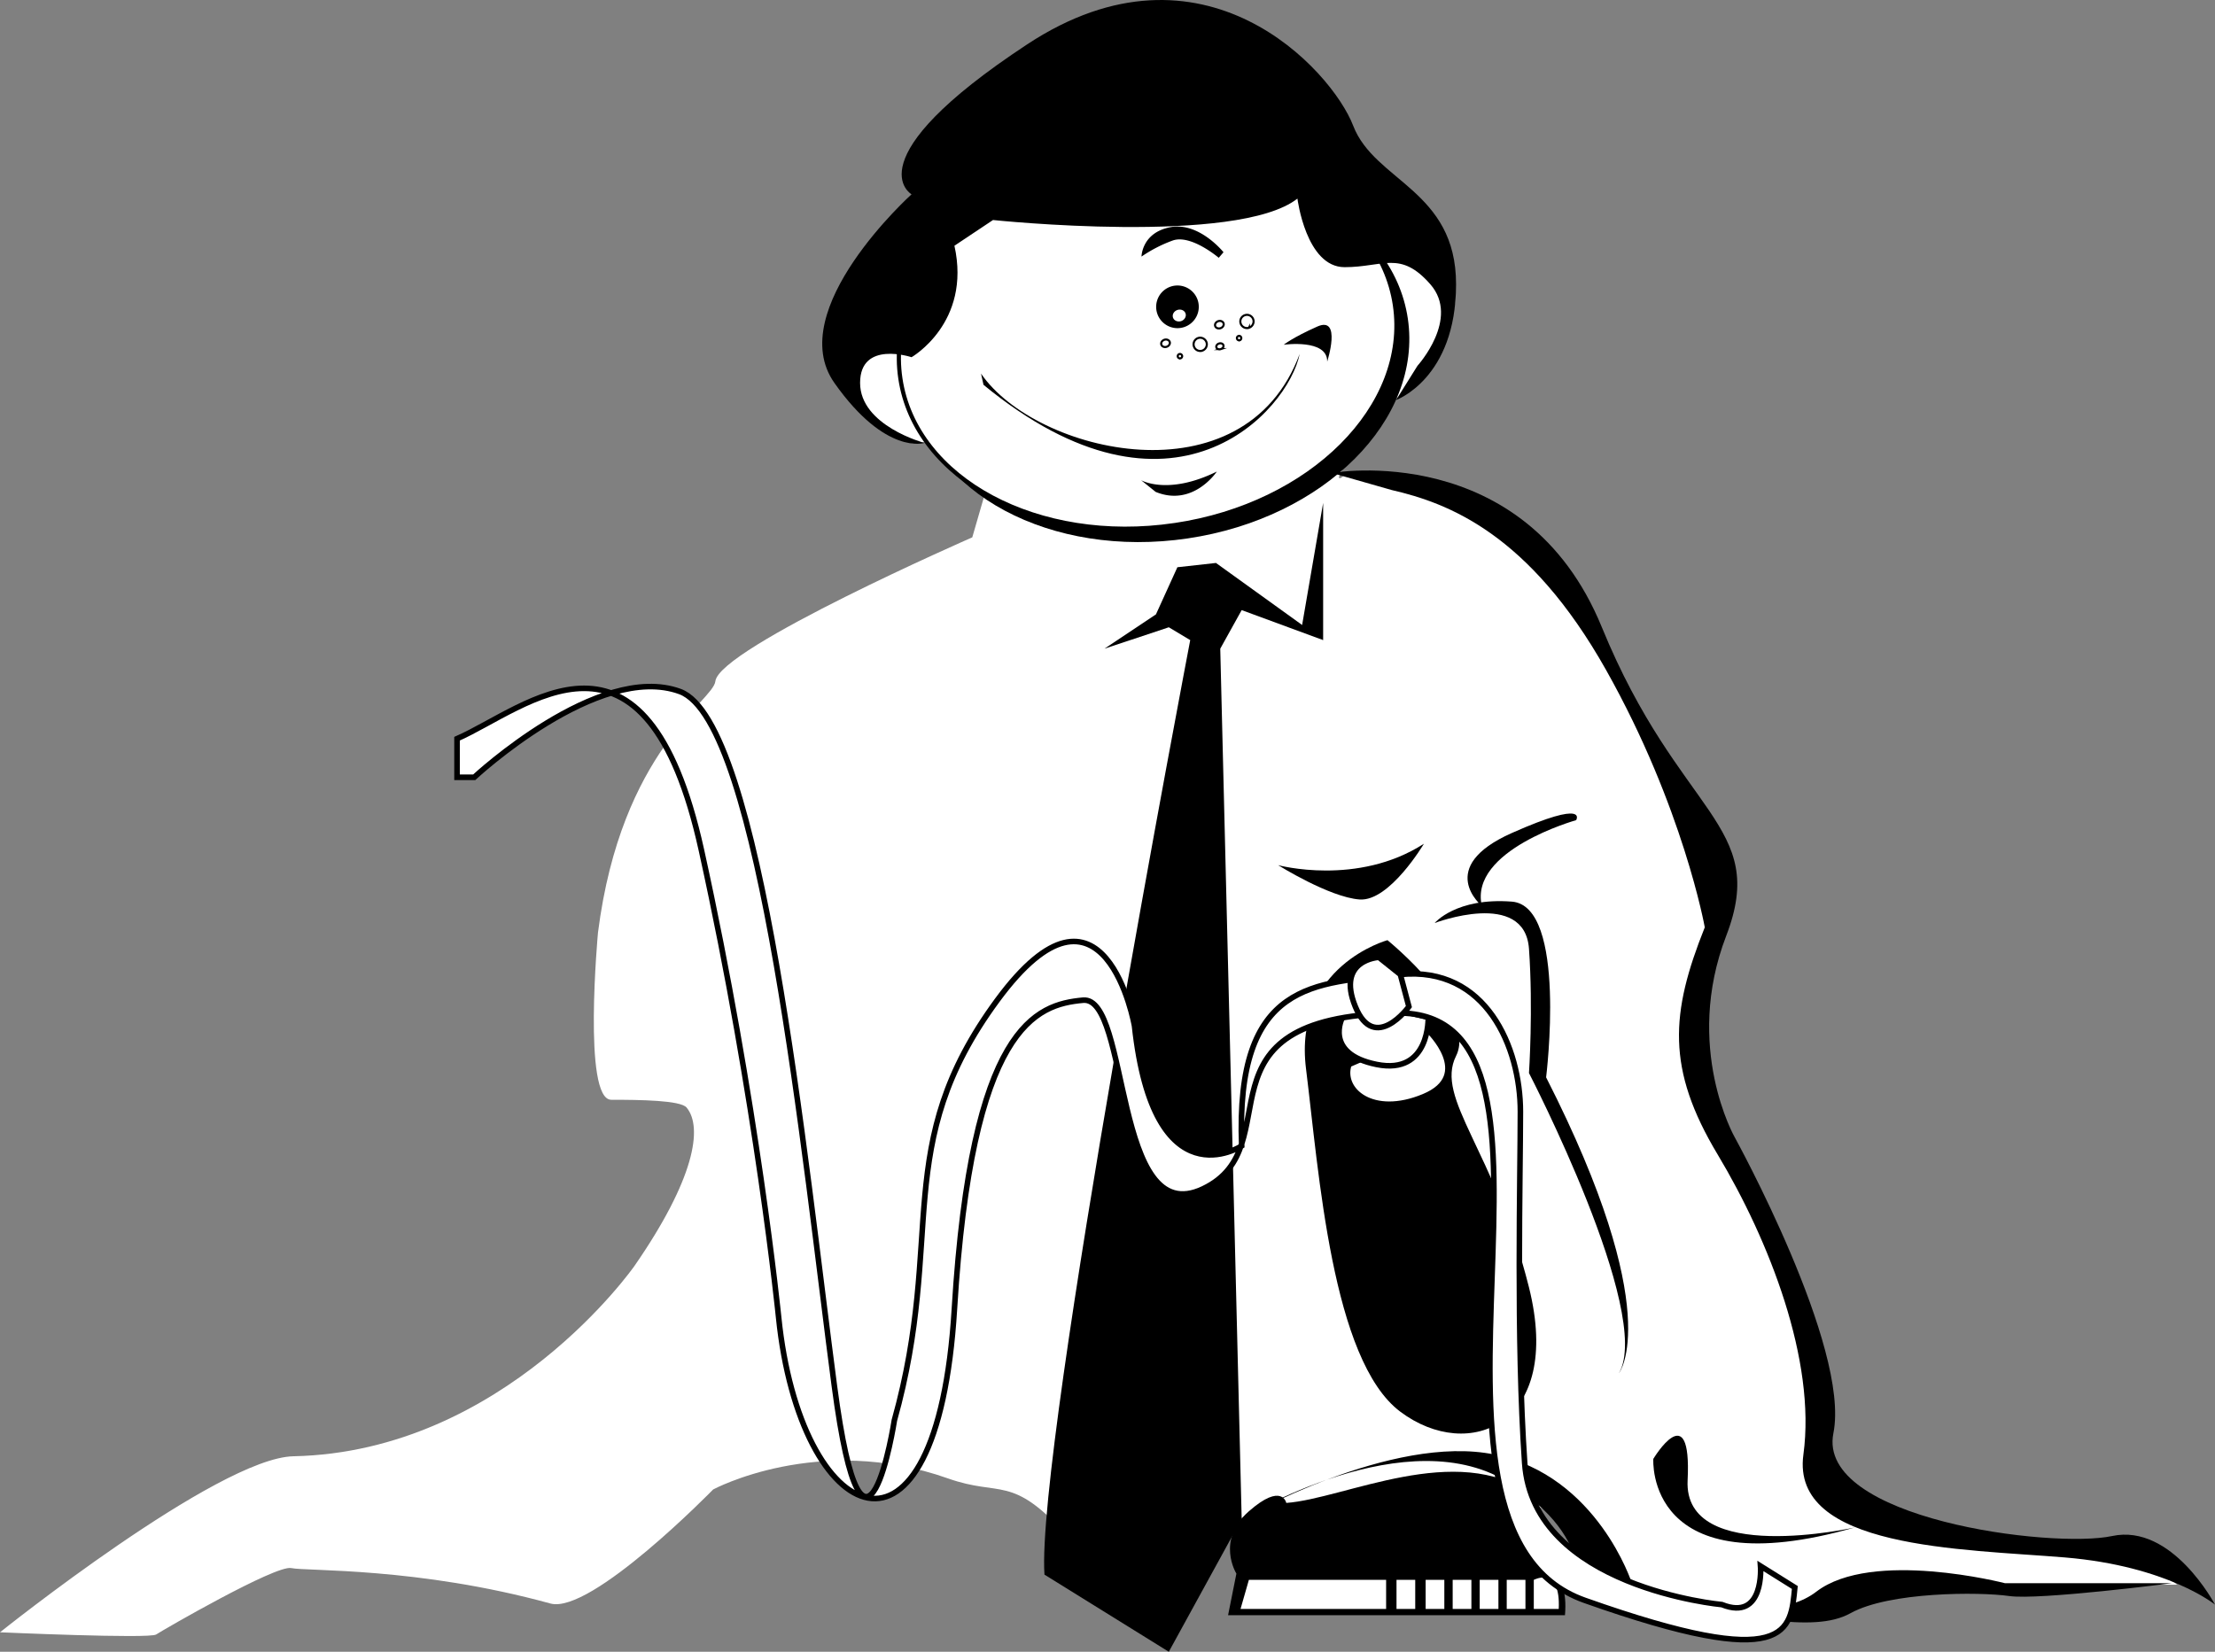 <svg xmlns="http://www.w3.org/2000/svg" width="250.027" height="186.494"><rect width="100%" height="100%" fill="#808080" stroke="none"/><path fill="#fff" d="m103.625 39.17-8.125.624L97 45.92s4.906 4.16 6.125 4.125c1.223-.035 2-.375 2-.375l6 6.25-1.375 4.75s-28.586 12.504-29 16.25c-.25 2.25-10.625 7.75-13.25 28.375 0 0-1.75 18.875 1.5 18.875s7.82.059 8.5.875c1.875 2.25.875 8.125-5.875 17.875 0 0-14.625 21-38.5 21.5C24.605 164.6 0 184.294 0 184.294s16.875.75 17.625.25 13.5-7.875 15.25-7.5 14.25-.125 29.25 4c4.59 1.262 18.375-12.875 18.375-12.875s11.906-6.418 26.5-1.25c6 2.125 7.125-.5 13.375 6.375l24.5-2.375 3.75-.375s16.934-3.77 22.125-1.625c4.688 1.938 8.875 3.125 11 9 .914 2.532 11.75 6 16 4.875s20.25-4 20.25-4l24.25.125h3.5s-5.25-4.5-7-4.25-34.625-1.625-33.125-9.625-10.625-37.375-12-37.875-1.332-24.742.625-29.5c.875-2.125-17.125-29.625-18.875-33.5s-20.75-12.875-23.625-10.5 5.375-9 6.375-9 7.5-9.5 5.875-11.875-9.625-10.375-9.625-10.375-19.625-13.75-42.75-.375c0 0-10.25 10-8 17.125"/><path d="M156.617 106.15s-10.648 2.906-9.195 14.52c1.45 11.617 2.902 32.91 10.648 38.722 7.742 5.805 18.39 1.45 14.52-14.039-3.871-15.488-10.649-21.297-8.23-26.133 2.421-4.84-7.743-13.07-7.743-13.07"/><path fill="#fff" d="M161.215 116.314s5.324 5.082-.485 7.5c-5.808 2.422-9.437-.723-8.468-3.629l8.953-3.871"/><path fill="none" stroke="#000" stroke-miterlimit="10" stroke-width=".629" d="M161.215 116.314s5.324 5.082-.485 7.5c-5.808 2.422-9.437-.723-8.468-3.629zm0 0"/><path fill="#fff" d="M151.535 114.865s-2.18 4.113 3.871 5.32c6.051 1.211 5.809-5.32 5.809-5.32l-6.05-1.453-3.63 1.453"/><path fill="none" stroke="#000" stroke-miterlimit="10" stroke-width=".629" d="M151.535 114.865s-2.18 4.113 3.871 5.32c6.051 1.211 5.809-5.32 5.809-5.32l-6.05-1.453zm0 0"/><path d="M134.07 60.79c15.414-2.285 26.54-13.398 24.844-24.824-1.691-11.426-15.562-18.836-30.976-16.55-15.418 2.285-26.54 13.402-24.848 24.828 1.695 11.425 15.566 18.836 30.98 16.546"/><path fill="#fff" d="M132.61 59.283c15.417-2.285 26.538-13.399 24.847-24.828-1.695-11.426-15.562-18.832-30.98-16.547-15.418 2.285-26.54 13.398-24.844 24.824 1.691 11.426 15.562 18.836 30.976 16.55"/><path fill="none" stroke="#000" stroke-miterlimit="10" stroke-width=".469" d="M132.61 59.283c15.417-2.285 26.538-13.399 24.847-24.828-1.695-11.426-15.562-18.832-30.98-16.547-15.418 2.285-26.54 13.398-24.844 24.824 1.691 11.426 15.562 18.836 30.976 16.55zm0 0"/><path d="M133.637 36.939a2.411 2.411 0 0 0 1.57-3.02 2.407 2.407 0 0 0-3.02-1.574 2.411 2.411 0 0 0-1.57 3.02 2.407 2.407 0 0 0 3.02 1.574"/><path fill="#fff" d="M133.316 36.26c.391-.126.621-.512.512-.86-.11-.352-.52-.531-.91-.41-.395.125-.625.508-.516.86.11.347.52.53.914.41"/><path d="M110.738 42.181c6.16 9.012 29.715 14.637 35.969-2.226-1.293 6.437-14.27 21.109-35.691 3.492l-.278-1.266m34.168-3.258s4.95-.695 4.906 1.903c0 0 1.68-5.207-1.125-3.953-2.804 1.25-3.78 2.05-3.78 2.05"/><path d="M128.8 54.212s3.016 1.758 8.555-.972c0 0-2.664 4.039-6.906 2.297l-1.648-1.325m8.769-25.105s-3.152-2.695-5.215-1.945a15.7 15.7 0 0 0-3.503 1.808s.02-2.71 3.27-3.32c3.245-.606 5.987 2.828 5.987 2.828l-.539.629"/><path fill="none" stroke="#000" stroke-miterlimit="10" stroke-width=".235" d="M131.688 39.154c.261-.082.417-.328.351-.543-.07-.219-.34-.332-.601-.25-.262.086-.418.328-.348.547.07.218.336.328.598.246zm1.578 1.296a.246.246 0 0 0 .164-.308.249.249 0 0 0-.313-.164.249.249 0 0 0-.164.312.247.247 0 0 0 .313.16zm2.437-.859a.75.75 0 0 0 .488-.937.752.752 0 0 0-.937-.489.746.746 0 0 0-.488.938.746.746 0 0 0 .937.488zm2.063-2.535c.261-.082.418-.328.351-.547-.07-.219-.34-.328-.601-.246-.262.086-.418.328-.348.547.066.219.336.328.598.246zm.034 2.359c.22-.066.352-.265.298-.437-.055-.176-.278-.262-.496-.191-.22.066-.352.265-.297.441.054.172.277.262.496.187zm2.145-1.003a.25.25 0 0 0 .16-.313.243.243 0 0 0-.308-.164.246.246 0 0 0-.164.313.25.25 0 0 0 .312.164zm1.035-1.407a.75.75 0 0 0 .489-.937.747.747 0 0 0-.938-.485.743.743 0 0 0-.488.938c.125.39.543.61.937.484zm0 0"/><path d="M145.195 169.689c6.575-.469 19.25-7.043 27.703-.938 0 0 3.754 7.04.938 8.918 0 0 3.285-.937 2.816 4.696h-38.027l.938-4.696s-2.348-3.754 1.41-7.039c3.754-3.289 4.222-.941 4.222-.941"/><path fill="#fff" d="M173.133 178.376s3.05-1.644 2.816 3.286h-2.816v-3.286m-.942 0v3.286h-2.113v-3.286h2.113m-3.051 0v3.286h-2.113v-3.286h2.114m-3.051 0v3.286h-2.113v-3.286h2.113m-3.055 0v3.286h-2.11v-3.286h2.11m-3.285 0v3.286h-2.113v-3.286h2.113m-3.285 3.286H140.03l.942-3.286h15.492v3.286"/><path d="M112.09 24.841s27.586 2.903 34.363-2.418c0 0 .969 7.742 5.324 7.742 4.356 0 6.293-1.937 9.68 1.934 3.387 3.871-1.453 9.2-1.453 9.2l-2.418 3.866s6.773-2.417 6.773-13.066c0-10.644-9.195-11.613-11.613-17.906-2.422-6.293-16.941-22.262-36.785-9.195-19.844 13.066-13.066 16.94-13.066 16.94s-14.52 13.067-8.711 21.294c5.804 8.226 10.164 6.777 10.164 6.777s-7.262-1.937-7.262-6.777 5.809-2.902 5.809-2.902 6.773-3.875 4.84-12.586l4.355-2.903m20.812 39.203-2.422 5.325-5.804 3.87 7.258-2.417 2.418 1.449s-17.422 90.992-16.454 105.512l14.036 8.71 8.226-15.003-2.418-98.25 2.418-4.356 9.195 3.387-12.097-8.711-4.356.484"/><path d="m149.355 56.783-2.417 14.039 2.417 1.449zm.969-3.387s21.781-3.871 30.492 17.426c8.715 21.293 18.875 22.261 14.036 34.843-4.84 12.586.968 22.75.968 22.75s13.067 23.715 11.133 33.395c-1.937 9.68 24.684 13.07 31.457 11.617 6.777-1.453 11.617 7.742 11.617 7.742s-5.324-4.355-16.937-5.324c-11.617-.965-30.977-.965-29.524-11.613 1.45-10.652-3.875-24.203-9.68-33.883-5.808-9.68-5.323-15.969-1.452-25.648 0 0-2.422-13.551-11.133-29.04-8.711-15.488-17.906-18.878-24.2-20.331l-6.777-1.934"/><path d="M140.16 171.49s18.875-11.617 30.492-3.871c11.668 7.777 3.489 12.55 15.004 13.55 11.133.97 18.875 3.391 23.23.97 4.356-2.423 14.52-2.423 17.91-1.938 3.388.484 18.391-1.45 18.391-1.45h-18.875s-15.003-3.87-21.296.965c-6.29 4.844-20.809-.965-20.809-.965s-3.875-12.101-15.488-14.52c-11.617-2.421-28.559 7.259-28.559 7.259m21.781-67.274s10.164-3.87 10.649 2.903c.484 6.777 0 14.035 0 14.035s14.035 27.105 10.164 33.879c0 0 5.324-6.774-8.23-33.395 0 0 2.421-19.36-3.872-19.84-6.293-.484-8.71 2.418-8.71 2.418"/><path d="M177.914 92.6s-12.101 3.39-10.648 9.679c0 0-5.325-4.356 3.386-8.227 8.711-3.87 7.262-1.453 7.262-1.453m8.711 72.117s-.969 14.52 22.746 7.742c0 0-19.36 4.356-18.875-5.324.484-9.68-3.871-2.418-3.871-2.418"/><path fill="#fff" d="M51.59 83.404c7.742-3.387 21.297-15.973 27.586 12.586 6.293 28.55 8.715 52.754 8.715 52.754 2.418 23.714 17.906 30.972 19.843-.97 1.934-31.944 9.196-34.362 14.52-34.847 5.324-.484 3.387 26.137 13.55 21.293 10.165-4.84-1.937-19.355 21.782-19.84 23.715-.484-1.938 58.078 21.297 66.305 23.23 8.23 23.23 3.39 23.715-1.45l-3.871-2.421s.484 6.293-4.36 4.355c0 0-21.293-1.933-22.262-15.972-.968-14.035-.484-32.426-.484-39.688 0-7.258-3.871-16.453-13.55-15.484-9.68.965-18.637.723-17.91 19.355 0 0-9.923 6.535-12.098-13.55 0 0-3.387-19.356-15.489-2.903-12.101 16.453-5.808 26.621-11.617 47.43 0 0-3.387 21.781-6.773-3.871-3.391-25.653-8.23-75.016-17.426-78.406-9.195-3.387-23.23 9.68-23.23 9.68H51.59v-4.356"/><path fill="none" stroke="#000" stroke-miterlimit="10" stroke-width=".629" d="M51.59 83.404c7.742-3.387 21.297-15.973 27.586 12.586 6.293 28.55 8.715 52.754 8.715 52.754 2.418 23.714 17.906 30.972 19.843-.97 1.934-31.944 9.196-34.362 14.52-34.847 5.324-.484 3.387 26.137 13.55 21.293 10.165-4.84-1.937-19.355 21.782-19.84 23.715-.484-1.938 58.078 21.297 66.305 23.23 8.23 23.23 3.39 23.715-1.45l-3.871-2.421s.484 6.293-4.36 4.355c0 0-21.293-1.933-22.262-15.972-.968-14.035-.484-32.426-.484-39.688 0-7.258-3.871-16.453-13.55-15.484-9.68.965-18.637.723-17.91 19.355 0 0-9.923 6.535-12.098-13.55 0 0-3.387-19.356-15.489-2.903-12.101 16.453-5.808 26.621-11.617 47.43 0 0-3.387 21.781-6.773-3.871-3.391-25.653-8.23-75.016-17.426-78.406-9.195-3.387-23.23 9.68-23.23 9.68H51.59zm0 0"/><path fill="#fff" d="M155.648 108.087s-4.84.243-2.66 5.567c2.176 5.324 6.047 0 6.047 0l-.965-3.63-2.422-1.937"/><path fill="none" stroke="#000" stroke-miterlimit="10" stroke-width=".629" d="M155.648 108.087s-4.84.243-2.66 5.567c2.176 5.324 6.047 0 6.047 0l-.965-3.63zm0 0"/><path d="M144.273 97.681s8.957 2.422 16.457-2.418c0 0-3.87 6.535-7.257 6.293-3.391-.242-9.2-3.875-9.2-3.875"/></svg>
